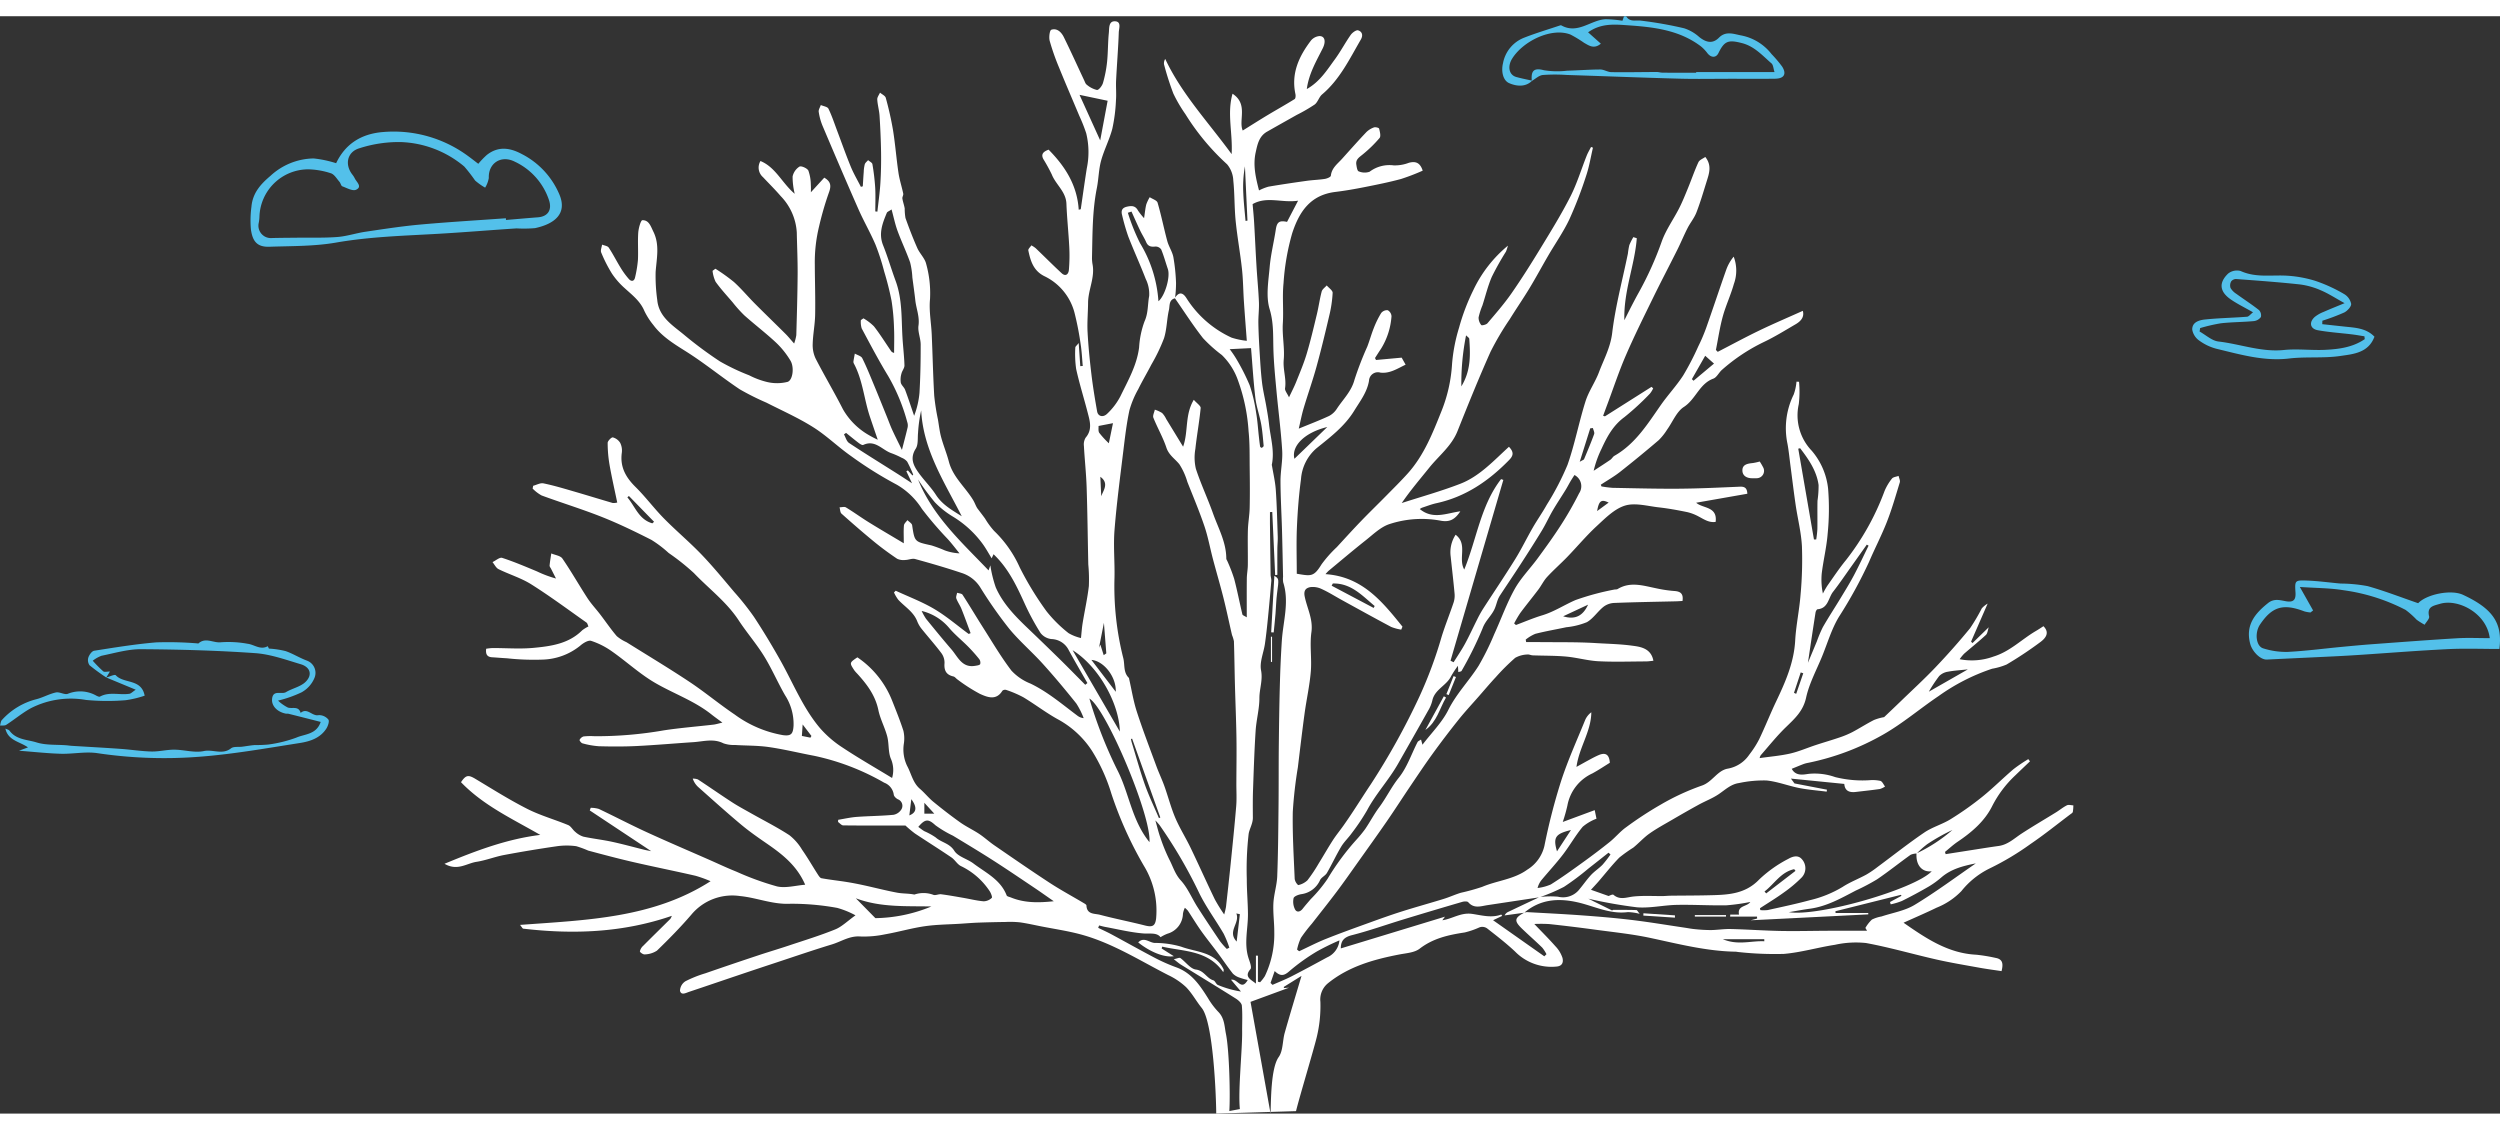 <?xml version="1.0" encoding="UTF-8"?> <svg xmlns="http://www.w3.org/2000/svg" width="495.719" height="224.03" viewBox="0 0 495.719 217.593"><rect x="0" y="0" width="495.719" height="217.593" fill="#333333" stroke="none"/><defs><style>.a{fill:#53c0ea;}.b{fill:#fff;}</style></defs><g transform="translate(-32.344 -17.588)"><g transform="translate(32.344 17.588)"><path class="a" d="M106.205,50.051c1.875-3.955,5.131-5.848,9.306-6.181a24.852,24.852,0,0,1,16.907,4.8c.634.456,1.244.946,1.977,1.5a17.076,17.076,0,0,1,1.677-1.746c2.234-1.774,4.556-1.469,6.914-.209a15.978,15.978,0,0,1,7.5,8.065c1.555,3.706-.865,5.794-4.843,6.646a26.019,26.019,0,0,1-3.66.052c-5.2.339-10.391.777-15.591,1.075-6.751.386-13.5.568-20.205,1.737-4.314.751-8.782.675-13.187.825-2.334.08-3.365-.911-3.7-3.5a20.7,20.7,0,0,1,.114-4.454c.241-2.646,1.732-4.389,3.775-6.106a12.868,12.868,0,0,1,8.56-3.448A22.345,22.345,0,0,1,106.205,50.051Zm33.657,10.916.024.341c2.108-.176,4.215-.364,6.324-.526,2-.153,2.84-1.484,2.206-3.4a12.922,12.922,0,0,0-6.794-7.638c-2.715-1.373-5.264.313-5.144,3.241a5.422,5.422,0,0,1-.726,1.91,11.722,11.722,0,0,1-2-1.421,31.8,31.8,0,0,0-2.143-2.767,20.614,20.614,0,0,0-12.76-4.851,25.476,25.476,0,0,0-8.03,1.232c-2.46.724-2.949,3.269-1.374,5.246a4.159,4.159,0,0,1,.463.741c.37.741,1.535,1.643.248,2.239-.668.309-1.827-.345-2.721-.679-.263-.1-.334-.628-.568-.894-.534-.607-1.017-1.471-1.7-1.693a15.478,15.478,0,0,0-4.369-.782,9.7,9.7,0,0,0-9.8,9.4,7.551,7.551,0,0,1-.145,1.241,2.462,2.462,0,0,0,2.581,2.986c1.644-.048,3.289-.049,4.935-.069,2.693-.033,5.395.063,8.075-.14,1.868-.141,3.693-.764,5.556-1.039,3.594-.533,7.191-1.092,10.807-1.421C128.487,61.71,134.178,61.377,139.863,60.967Z" transform="translate(-39.554 -20.908)"></path><path class="a" d="M592.668,159.291c-3.434,0-6.8-.134-10.151.03-5.874.286-11.74.759-17.61,1.146q-2.511.166-5.024.289c-4.432.216-8.863.418-13.3.632-1.347.065-2.931-1.65-3.314-3.1-.981-3.7.893-5.991,3.533-8.1,1.212-.969,2.4-.559,3.579-.355,1.527.263,1.952-.356,1.861-1.748-.152-2.332-.122-2.44,2.155-2.364s4.539.4,6.81.6a29.726,29.726,0,0,1,5.348.511c3.349.94,6.6,2.211,10.011,3.385,1.664-1.767,6.507-2.77,8.875-1.671C591.361,151.289,593.348,154.174,592.668,159.291Zm-36.933-7.636-.525.4a6.519,6.519,0,0,1-1.221-.221c-4.185-1.6-6.393-.948-8.787,2.626-1.087,1.623-.8,4.3.657,4.716a15.039,15.039,0,0,0,4.787.7c3.565-.179,7.115-.651,10.673-.99,2.042-.195,4.087-.388,6.133-.539,5.611-.412,11.22-.842,16.835-1.179,2.142-.128,4.3-.021,6.479-.021-.61-4.963-6.287-7.883-9.877-6.806-1.307.392-2.621.534-2.148,2.5.108.452-.572,1.093-.889,1.647a14.3,14.3,0,0,1-1.594-1,17.046,17.046,0,0,0-2.178-1.94,37.8,37.8,0,0,0-12.342-3.909c-2.648-.438-5.372-.418-8.633-.644Z" transform="translate(-97.076 -33.827)"></path><path class="a" d="M379.384,30.366c-1.386,1.424-3.33,1.037-4.584.476-1.158-.518-1.6-2.274-1.181-3.975a6.738,6.738,0,0,1,4.213-5.035c2.286-.9,4.652-1.6,6.984-2.386.113-.038.272-.093.355-.045,3.247,1.823,5.822-1.064,8.774-1.223a23.118,23.118,0,0,1,3.348.306c.068-.192.194-.548.311-.878.212,0,.406-.046.438.007.727,1.181,1.849.723,2.91.85a77.4,77.4,0,0,1,8.581,1.517,8.286,8.286,0,0,1,2.989,1.732c1.333,1.055,2.626,1.429,3.919.121,1.4-1.417,3.048-.673,4.472-.422a10.025,10.025,0,0,1,5.945,3.678,24.975,24.975,0,0,1,2.106,2.487c.926,1.473.382,2.378-1.392,2.4-2.936.04-5.872.011-8.808.011-3.364,0-6.73.076-10.092-.016-7.485-.2-14.969-.5-22.454-.738a33.166,33.166,0,0,0-4.732.01c-.757.086-1.447.77-2.167,1.183-.141-1.76.176-2.73,2.393-2.132a16.663,16.663,0,0,0,4.624.093c2.19-.055,4.378-.231,6.566-.238.734,0,1.467.514,2.2.525,3,.045,5.991-.019,8.987-.029.37,0,.74.126,1.11.13,1.443.02,2.887.015,4.33.018.792,0,1.584,0,2.376,0l.022-.137h15.523c-.235-.71-.25-1.408-.6-1.715-1.8-1.56-3.383-3.393-5.873-4.03-2.682-.685-3.459-.448-4.65,1.99-.465.953-1.431.955-2.169.039A7.778,7.778,0,0,0,412.9,23.6c-4.227-3.238-9.269-3.851-14.324-4.2-2.659-.186-5.451-.506-8.092,1.378l2.528,2.249c-1.356,1.143-2.348.376-3.323-.166a23.45,23.45,0,0,0-2.716-1.646c-3.751-1.448-9.393,1.306-11.552,4.788-.958,1.546-.625,3.218.8,3.627C377.256,29.927,378.326,30.123,379.384,30.366Z" transform="translate(-75.584 -17.588)"></path><path class="a" d="M542.192,83.611c-1.715-.982-3.136-1.669-4.419-2.556-2.206-1.528-2.422-3.291-.523-5.118a2.8,2.8,0,0,1,2.488-.514c2.86,1.307,5.813.8,8.759.908a23.588,23.588,0,0,1,6.094,1.06,30.6,30.6,0,0,1,5.659,2.6,2.928,2.928,0,0,1,1.4,1.946c.042.55-.755,1.4-1.382,1.715a41.776,41.776,0,0,1-4.326,1.628l-.023.685q2.24.242,4.478.484c2.089.223,4.229.3,5.873,2-1.208,3.225-4.188,3.439-6.706,3.813-3.352.5-6.827.112-10.2.509-5.006.589-9.68-.789-14.406-1.925a10.077,10.077,0,0,1-3.42-1.619,3.338,3.338,0,0,1-1.4-2.185c-.034-1.508,1.417-1.891,2.571-2.009,2.752-.285,5.528-.328,8.289-.542C541.356,84.466,541.678,84.006,542.192,83.611Zm22.151,5.322-.063-.562c-.811-.127-1.62-.279-2.435-.378-2.269-.275-4.56-.42-6.805-.825-1.555-.281-1.8-1.6-.573-2.667a6.778,6.778,0,0,1,1.727-.973c1.258-.557,2.538-1.062,4.15-1.729-1.851-1.02-3.214-1.917-4.693-2.543a15.012,15.012,0,0,0-4.151-1.169c-4.208-.458-8.435-.758-12.657-1.076a1.225,1.225,0,0,0-.981.47,1.644,1.644,0,0,0-.133,1.3,3.414,3.414,0,0,0,1.122,1.147c1.495,1.088,3.055,2.09,4.508,3.23a1.494,1.494,0,0,1,.392,1.387,2,2,0,0,1-1.4.811c-2.178.2-4.376.189-6.547.434a34.313,34.313,0,0,0-4.1.951l-.11.685c1.247.687,2.442,1.828,3.752,1.979,4.329.5,8.488,2.138,12.974,1.681,2.705-.275,5.471.1,8.2-.033C559.271,90.918,562.006,90.541,564.342,88.934Z" transform="translate(-95.444 -24.904)"></path><g transform="translate(0 123.774)"><path class="a" d="M53.581,166.679a38.828,38.828,0,0,1-3.326-2.431,1.779,1.779,0,0,1-.224-1.567c.182-.524.692-1.242,1.149-1.313,4.09-.642,8.188-1.316,12.309-1.657a71.221,71.221,0,0,1,8.008.189c.122,0,.3.073.358.017,1.42-1.288,2.99-.021,4.5-.23a20.947,20.947,0,0,1,5.244.3c1.33.16,2.539,1.3,3.992.481l.233.475a17.987,17.987,0,0,1,3.315.5c1.473.513,2.821,1.381,4.288,1.913a2.587,2.587,0,0,1,1.455,3.338,5.78,5.78,0,0,1-2.625,2.942,24.02,24.02,0,0,1-4.627,1.623,8.1,8.1,0,0,0,1.954,1.377c.884.289,2.126-.381,2.532,1.065,1.321-1.148,2.278.734,3.586.439a2.383,2.383,0,0,1,1.909.875c.245.313-.072,1.276-.395,1.782-1.209,1.895-3.244,2.552-5.267,2.869-6.452,1.01-12.906,2.16-19.405,2.683a89.7,89.7,0,0,1-20.7-.665c-2.361-.36-4.846.179-7.27.114-2.61-.07-5.213-.366-8.311-.6l1.786-.664c-1.691-1.183-3.944-1.341-4.485-3.723.281.136.665.2.828.42,1.329,1.81,3.537,1.747,5.352,2.318,1.862.585,3.961.411,5.956.572.361.03.72.088,1.08.11,3.219.2,6.44.37,9.657.6,2.036.143,4.064.472,6.1.52,1.51.035,3.028-.375,4.54-.363,1.957.015,4,.669,5.843.276,1.8-.384,3.68.81,5.389-.542.507-.4,1.469-.226,2.221-.323.846-.109,1.688-.265,2.537-.331a23.9,23.9,0,0,0,2.644-.1,25.708,25.708,0,0,0,5.53-1.363c1.669-.737,4-.589,4.847-3.121-2.153-.548-4.272-1.089-6.392-1.619-.175-.044-.371.008-.548-.029-1.723-.358-2.825-1.555-2.7-2.894.178-1.925,1.869-.835,2.759-1.368,1.262-.755,2.9-1.058,3.895-2.043,1.4-1.384.92-2.923-.969-3.488-2.979-.891-6-1.988-9.056-2.2-7.52-.527-15.072-.734-22.613-.78-2.608-.016-5.232.776-7.828,1.3a6.5,6.5,0,0,0-1.746.987,25.929,25.929,0,0,0,2.084,2.106c.245.2.8.032,1.324.032l-.727,1.2Z" transform="translate(-32.5 -159.329)"></path><path class="a" d="M53.421,167.673c.647-.168,1.67-.68,1.881-.45,1.595,1.738,5.073.626,5.727,4.05a20.378,20.378,0,0,1-3.774.9,44.245,44.245,0,0,1-7.854-.052A17.416,17.416,0,0,0,38.5,173.741c-1.729.942-3.262,2.242-4.923,3.317-.31.2-.814.1-1.229.145.117-.373.127-.846.369-1.1a13.783,13.783,0,0,1,6.786-4.116c1.338-.333,2.581-1.057,3.923-1.352.745-.162,1.751.534,2.386.259a6.5,6.5,0,0,1,5.668.393c.214.1.531.254.684.17,1.881-1.026,3.918-.255,5.852-.561.306-.048.57-.358,1.242-.806l-5.83-2.416Z" transform="translate(-32.344 -160.322)"></path></g><path class="b" d="M286.3,235.327c-.012-3.413-.573-18.107-2.874-20.946-1.085-1.338-1.908-2.912-3.105-4.127a13.727,13.727,0,0,0-3.549-2.394c-5.706-2.922-11.161-6.412-17.432-8.087-2.543-.679-5.166-1.06-7.754-1.571-1.409-.279-2.813-.6-4.234-.8a19.393,19.393,0,0,0-2.842-.071c-1.8.024-3.593.064-5.389.129-1.17.043-2.339.142-3.509.217-2.378.152-4.777.156-7.127.5-2.633.382-5.209,1.139-7.833,1.6a20.321,20.321,0,0,1-4.95.431c-2.111-.155-3.745,1.005-5.585,1.566-3.866,1.177-7.691,2.494-11.53,3.761q-3.666,1.21-7.325,2.446c-3.158,1.064-6.312,2.145-9.471,3.2-.651.217-1.582.766-1.819-.208a2.339,2.339,0,0,1,1.071-1.883,23.243,23.243,0,0,1,3.934-1.574q5.191-1.8,10.4-3.53c2.018-.673,4.061-1.275,6.078-1.949,3.11-1.04,6.256-2,9.292-3.229,1.324-.535,2.414-1.649,4.024-2.794a16.979,16.979,0,0,0-3.628-1.475,50.15,50.15,0,0,0-9.31-.819c-3.5.176-6.638-1.211-9.992-1.533a10.554,10.554,0,0,0-9.642,3.722c-2.139,2.483-4.443,4.832-6.8,7.111a4.642,4.642,0,0,1-2.431.741c-.3.045-.962-.423-.946-.61a2.082,2.082,0,0,1,.662-1.1c1.776-1.789,3.582-3.548,5.37-5.324a2.963,2.963,0,0,0,.3-.613c-9.72,3.351-19.53,3.7-29.455,2.545-.162-.019-.292-.327-.643-.747,13.2-.975,26.318-1.314,37.781-8.663a23.945,23.945,0,0,0-2.981-1.076c-4.122-.949-8.272-1.776-12.393-2.727-2.98-.687-5.938-1.478-8.893-2.269a19.534,19.534,0,0,0-2.374-.873,13.925,13.925,0,0,0-3.681-.012q-5.325.766-10.615,1.758c-1.85.348-3.633,1.072-5.487,1.356-1.941.3-3.786,1.876-6.335.386,6.327-2.628,12.375-4.908,18.988-5.725-5.548-3.2-11.293-5.841-15.716-10.453.973-1.459,1.464-1.494,2.878-.644,3.394,2.039,6.755,4.159,10.282,5.947,2.575,1.3,5.41,2.091,8.088,3.2.555.231.9.939,1.4,1.34a4.336,4.336,0,0,0,1.608.954c1.862.4,3.766.608,5.628,1.008,2.173.468,4.32,1.063,6.479,1.6.312.078.63.13,1.358.278l-12.192-8.085.19-.515a5.462,5.462,0,0,1,1.62.224c3.15,1.494,6.24,3.115,9.407,4.571,4.1,1.884,8.252,3.652,12.382,5.469,1.823.8,3.626,1.659,5.477,2.394a56.63,56.63,0,0,0,8.051,2.924c1.721.394,3.665-.183,5.59-.331-1.657-3.85-4.62-6.111-7.734-8.251-1.736-1.193-3.467-2.412-5.078-3.764-2.833-2.375-5.58-4.854-8.345-7.31a3.887,3.887,0,0,1-1.135-1.716,2.688,2.688,0,0,1,1.028.165c2.275,1.491,4.5,3.053,6.784,4.533,1.223.794,2.518,1.478,3.789,2.2,2.525,1.427,5.127,2.735,7.552,4.314a10.473,10.473,0,0,1,2.532,2.9c1.1,1.568,2.05,3.235,3.086,4.846.2.307.46.74.751.793,1.629.3,3.277.472,4.913.731,1.164.184,2.322.411,3.473.662,2.221.485,4.422,1.062,6.655,1.477,1.1.2,2.256.133,3.38.369a5.585,5.585,0,0,1,3.818.072c.454.118,1.006-.194,1.491-.131,1.473.189,2.936.457,4.4.71,1.347.232,2.684.573,4.04.686a2.44,2.44,0,0,0,1.6-.678c.147-.131-.153-.929-.409-1.318a14.171,14.171,0,0,0-5.717-4.994c-.727-.358-1.179-1.238-1.872-1.709-2.394-1.624-4.846-3.16-7.257-4.762a23.782,23.782,0,0,1-1.86-1.561c-3.85,0-8.1.017-12.342-.031-.345,0-.685-.442-1.026-.678l.023-.432c1.223-.2,2.441-.482,3.672-.574,2.434-.179,4.882-.184,7.31-.417a2.341,2.341,0,0,0,1.593-1.143,1.376,1.376,0,0,0-.731-1.933c-.353-.17-.794-.592-.82-.928a2.958,2.958,0,0,0-1.9-2.364,47.467,47.467,0,0,0-13.871-5.328c-3-.564-5.977-1.3-9-1.736-2.229-.322-4.51-.268-6.767-.414a6.044,6.044,0,0,1-2.251-.334c-1.972-.99-3.947-.356-5.922-.225-3.757.248-7.509.582-11.268.768-2.5.123-5,.112-7.5.042a16.2,16.2,0,0,1-3.253-.578c-.245-.058-.624-.573-.567-.677a1.338,1.338,0,0,1,.79-.687,12.72,12.72,0,0,1,2.175-.045,77.6,77.6,0,0,0,13.775-1.168c3.247-.493,6.529-.749,9.794-1.128.461-.053.912-.2,1.787-.4-.925-.689-1.561-1.138-2.169-1.622-3.386-2.695-7.481-4.113-11.164-6.252-3.035-1.762-5.663-4.212-8.555-6.239a15.3,15.3,0,0,0-4.138-2.1c-.585-.183-1.609.459-2.2.985A12.392,12.392,0,0,1,152.9,145.3a49.005,49.005,0,0,1-7.258-.256c-.981-.049-1.958-.141-2.938-.2-1.023-.063-1.292-.657-1.165-1.688a11.363,11.363,0,0,1,1.266-.141c2.717-.005,5.453.218,8.145-.038,3.451-.327,6.944-.808,9.611-3.461a6.791,6.791,0,0,1,1.258-.782c-.14-.288-.194-.635-.394-.776-3.629-2.558-7.2-5.215-10.95-7.579-2-1.257-4.34-1.953-6.476-3.006-.507-.25-.807-.92-1.2-1.4.644-.3,1.416-1,1.91-.841,2.341.761,4.615,1.733,6.893,2.679a22.254,22.254,0,0,0,3.782,1.419c-.325-.641-.651-1.282-.975-1.925-.108-.216-.311-.444-.293-.652.072-.805.216-1.6.332-2.4.754.327,1.814.444,2.208,1.018,1.753,2.547,3.278,5.25,4.966,7.844.742,1.14,1.692,2.144,2.524,3.229,1.1,1.435,2.112,2.941,3.288,4.309a7.988,7.988,0,0,0,1.922,1.2c4.177,2.614,8.406,5.149,12.508,7.875,3.063,2.036,5.9,4.412,8.951,6.466a22.718,22.718,0,0,0,9.561,4.09c1.651.224,2.018-.252,2.115-1.895a10.472,10.472,0,0,0-1.673-5.993c-1.471-2.549-2.634-5.282-4.178-7.781-1.52-2.459-3.442-4.667-5.027-7.089-2.4-3.662-5.9-6.255-8.863-9.36a45.007,45.007,0,0,0-5.023-4,22.749,22.749,0,0,0-3.422-2.6c-3.214-1.633-6.471-3.214-9.819-4.543-3.93-1.561-7.985-2.8-11.956-4.265a7.588,7.588,0,0,1-1.781-1.369l.112-.55c.683-.176,1.418-.607,2.038-.479,2,.411,3.965,1,5.93,1.572,2.607.754,5.2,1.561,7.8,2.318a2.694,2.694,0,0,0,.9-.087c-.526-2.541-1.089-4.984-1.521-7.45a25.409,25.409,0,0,1-.377-4.38c0-.389.763-1.148,1.027-1.088a2.463,2.463,0,0,1,1.459,1.092,3.417,3.417,0,0,1,.316,1.974c-.376,2.8.786,4.853,2.719,6.762,1.983,1.957,3.656,4.226,5.611,6.216,2.41,2.452,5.062,4.669,7.444,7.147,2.293,2.388,4.4,4.961,6.54,7.491a52.585,52.585,0,0,1,3.894,4.909c1.838,2.785,3.56,5.654,5.2,8.562,2.558,4.539,4.487,9.461,7.884,13.484a21.221,21.221,0,0,0,4.484,3.867c3.146,2.089,6.432,3.967,9.82,6.03a5.606,5.606,0,0,0-.279-3.9c-.512-1.338-.319-2.928-.688-4.342-.464-1.772-1.387-3.435-1.754-5.219-.606-2.934-2.289-5.144-4.221-7.255a5.44,5.44,0,0,1-.568-.656c-.959-1.469-.954-1.471.626-2.552a18.644,18.644,0,0,1,6.885,8.575c.787,1.988,1.593,3.974,2.246,6.008a6.782,6.782,0,0,1,.091,2.5,7.517,7.517,0,0,0,.637,4.437c.837,1.525,1.119,3.338,2.55,4.559.932.795,1.7,1.783,2.648,2.559,1.735,1.422,3.51,2.8,5.34,4.1,1.192.845,2.54,1.468,3.76,2.278,1.04.692,1.967,1.553,3,2.262,3.637,2.5,7.266,5.013,10.96,7.427,2.16,1.412,4.44,2.642,6.661,3.963.245.146.636.35.644.541.078,1.83,1.65,1.569,2.691,1.846,2.946.781,5.945,1.364,8.9,2.115,1.5.38,2.038.117,2.222-1.369a17.059,17.059,0,0,0-2.427-10.469,75.027,75.027,0,0,1-6.443-14.3,35.239,35.239,0,0,0-3.808-8.431,18.6,18.6,0,0,0-6.865-6.345c-2.339-1.3-4.478-2.948-6.773-4.33a21.627,21.627,0,0,0-3.418-1.464.811.811,0,0,0-.743.161c-1.23,2.014-2.986,1.282-4.44.631a32.617,32.617,0,0,1-4.467-2.858c-.28-.186-.507-.531-.8-.6-1.459-.33-1.888-1.208-1.772-2.647a3.2,3.2,0,0,0-.63-1.992c-1.258-1.675-2.662-3.241-3.971-4.878a5.808,5.808,0,0,1-.827-1.467c-.746-1.866-2.466-2.846-3.743-4.23a7.655,7.655,0,0,1-.851-1.448l.344-.341c2.559,1.19,5.229,2.193,7.645,3.623s4.558,3.281,6.822,4.948l.385-.157c-.6-1.613-1.184-3.236-1.824-4.834-.282-.7-.753-1.335-1.008-2.046-.114-.317.093-.748.154-1.128.369.124.911.135,1.077.39,1.386,2.132,2.679,4.323,4.045,6.468,1.839,2.888,3.579,5.858,5.647,8.574a10.267,10.267,0,0,0,3.774,2.572c3.446,1.657,6.31,4.123,9.329,6.381a2.35,2.35,0,0,0,1.222.473,15.23,15.23,0,0,0-1.458-2.906c-2.144-2.684-4.348-5.327-6.652-7.874-2.163-2.392-4.647-4.509-6.688-6.995a85.362,85.362,0,0,1-5.75-8.223,6.757,6.757,0,0,0-3.707-2.807c-3.022-1.013-6.088-1.9-9.163-2.745-.589-.162-1.3.18-1.955.19a2.99,2.99,0,0,1-1.6-.235c-1.555-1.046-3.076-2.157-4.527-3.345-2.215-1.815-4.379-3.7-6.515-5.605-.281-.251-.266-.831-.389-1.259.43,0,.959-.169,1.272.022,1.529.927,2.978,1.987,4.5,2.93,2.173,1.348,4.385,2.636,6.966,4.181,0-1.5-.062-2.532.033-3.551.034-.365.449-.7.689-1.041.324.337.878.64.935,1.017.493,3.293.473,3.263,3.8,3.989a25.927,25.927,0,0,1,2.683,1,9.872,9.872,0,0,0,2.909.583c-.8-.975-1.552-1.99-2.406-2.913a70.176,70.176,0,0,1-5.046-5.9,14.506,14.506,0,0,0-4.942-4.777A76.729,76.729,0,0,1,213.962,105c-2.609-1.816-4.91-4.1-7.591-5.783-2.939-1.852-6.152-3.274-9.258-4.858a50.872,50.872,0,0,1-5.3-2.654c-3.634-2.431-7.03-5.23-10.729-7.552-2.378-1.493-4.709-2.929-6.4-5.2a13.894,13.894,0,0,1-1.774-2.775c-.818-1.956-2.406-3.158-3.889-4.509a15.133,15.133,0,0,1-2.525-2.875,27.953,27.953,0,0,1-2.148-4.213c-.178-.418.1-1.034.176-1.559.45.189,1.09.251,1.316.589.845,1.266,1.526,2.642,2.326,3.939a15.552,15.552,0,0,0,1.669,2.294c.506.56,1.069.477,1.237-.358a23.462,23.462,0,0,0,.559-3.406c.093-1.808-.063-3.631.064-5.436.062-.878.5-2.45.814-2.463,1.314-.052,1.682,1.255,2.18,2.26,1.289,2.6.657,5.275.454,7.974a33.97,33.97,0,0,0,.318,5.563c.3,3.32,2.921,4.957,5.163,6.791a78.8,78.8,0,0,0,7.27,5.409,42.416,42.416,0,0,0,5.8,2.758,15.8,15.8,0,0,0,3.545,1.325,8.539,8.539,0,0,0,4.072-.026c1.057-.367,1.338-2.928.572-4.2a16.831,16.831,0,0,0-2.839-3.56c-2.02-1.89-4.232-3.572-6.3-5.414a26.223,26.223,0,0,1-2.34-2.608c-1.145-1.336-2.345-2.635-3.367-4.061a6.653,6.653,0,0,1-.608-2.173l.565-.42a37.565,37.565,0,0,1,3.672,2.631c1.465,1.323,2.736,2.859,4.131,4.262,2.021,2.032,4.085,4.02,6.115,6.042.519.517.978,1.093,1.693,1.9a9.081,9.081,0,0,0,.43-1.655c.112-4.022.235-8.044.263-12.066.019-2.772-.114-5.544-.168-8.316a11.326,11.326,0,0,0-3.185-7.195c-1.113-1.3-2.342-2.506-3.514-3.758a2.512,2.512,0,0,1-.5-3.2c3.032,1.254,4.274,4.38,6.789,6.5a14.2,14.2,0,0,1-.418-3.427,3.067,3.067,0,0,1,1.361-1.966c.34-.2,1.531.317,1.767.793a8.715,8.715,0,0,1,.484,2.785,14.613,14.613,0,0,1,.008,1.515l2.657-2.9c1.306.761,1.427,1.616.914,2.973a61.515,61.515,0,0,0-1.934,6.665,30,30,0,0,0-.854,7.637c.01,3.305.129,6.612.066,9.917-.036,1.919-.431,3.83-.484,5.75a6.244,6.244,0,0,0,.574,2.918c1.741,3.392,3.7,6.674,5.427,10.07a13.784,13.784,0,0,0,4.626,4.812,21.823,21.823,0,0,0,2.271,1.225c-.6-1.755-1.074-3.14-1.541-4.528-1.176-3.494-1.421-7.268-3.194-10.582a.729.729,0,0,1-.086-.421c.076-.52.181-1.035.274-1.553.506.3,1.253.474,1.474.914.87,1.734,1.588,3.545,2.334,5.34.869,2.089,1.709,4.189,2.559,6.286.355.877.673,1.771,1.068,2.63.583,1.271,1.22,2.519,1.906,3.926.437-1.7.817-3.107,1.144-4.525a2.08,2.08,0,0,0-.091-1,37.439,37.439,0,0,0-3.763-9.09c-1.881-3.084-3.565-6.291-5.27-9.478a4.473,4.473,0,0,1-.164-1.641l.511-.353a10.172,10.172,0,0,1,2.086,1.589c1.194,1.528,2.222,3.185,3.318,4.789a.932.932,0,0,0,.679.473c0-1.642.061-3.285-.017-4.923a42.644,42.644,0,0,0-.491-5.417,58.457,58.457,0,0,0-1.458-5.785,45.1,45.1,0,0,0-1.723-5.329c-1.012-2.378-2.322-4.627-3.365-6.993-2.429-5.507-4.791-11.043-7.14-16.584a11.643,11.643,0,0,1-.755-2.759c-.064-.42.264-.9.414-1.354.52.232,1.32.329,1.512.722.694,1.424,1.188,2.947,1.75,4.435.893,2.366,1.73,4.755,2.693,7.092.562,1.366,1.323,2.65,1.994,3.972l.377-.107c.059-.94.11-1.879.184-2.817a7.1,7.1,0,0,1,.21-1.553c.1-.31.429-.547.655-.816.3.263.805.491.856.795a44,44,0,0,1,.555,4.672c.09,1.562.02,3.133.02,4.7l.416.04c.2-1.867.472-3.73.588-5.6.127-2.044.168-4.1.139-6.146-.035-2.419-.148-4.838-.3-7.252-.07-1.088-.395-2.16-.455-3.247-.024-.438.35-.9.542-1.35.4.343,1.035.622,1.146,1.04a64.75,64.75,0,0,1,1.439,6.414c.448,2.8.661,5.632,1.076,8.435.207,1.4.662,2.754.948,4.141.061.3-.217.658-.17.965.1.666.355,1.308.461,1.974a11.043,11.043,0,0,0,.154,1.9c.716,2.008,1.48,4,2.344,5.95.49,1.1,1.51,2.038,1.765,3.167a21.706,21.706,0,0,1,.755,6.985c-.224,2.3.238,4.657.341,6.991.179,4.046.261,8.1.494,12.137a44.758,44.758,0,0,0,.739,4.729c.2,1.174.328,2.367.639,3.511.442,1.627,1.1,3.2,1.526,4.827.8,3.078,3.276,5.069,4.829,7.652.318.528.506,1.133.829,1.621.5.665,1.015,1.324,1.506,2a15.46,15.46,0,0,0,1.792,2.453,23.122,23.122,0,0,1,5.1,7.259,62.312,62.312,0,0,0,5.314,8.7,26.206,26.206,0,0,0,4.364,4.326,8.637,8.637,0,0,0,2.463.97c.111-1.03.172-2.008.329-2.968.4-2.449.947-4.878,1.233-7.339a31.825,31.825,0,0,0-.114-4.3c-.11-5.095-.161-10.191-.327-15.283-.089-2.736-.393-5.465-.541-8.2a2.539,2.539,0,0,1,.348-1.644c1.39-1.622.821-3.332.382-5.034-.74-2.868-1.637-5.7-2.269-8.59a21.228,21.228,0,0,1-.164-4.264c0-.169.25-.341.669-.874.122,1.787.218,3.186.314,4.585l.492-.037c-.133-1.434-.191-2.881-.417-4.3a58.4,58.4,0,0,0-1.212-6.224,11.146,11.146,0,0,0-5.981-7.28c-2.178-1.08-2.758-3.033-3.186-5.109-.058-.279.392-.664.607-1a5.526,5.526,0,0,1,.854.561c1.716,1.642,3.39,3.33,5.132,4.944.841.78,1.381.169,1.452-.646a32.922,32.922,0,0,0,.079-4.481c-.144-2.878-.458-5.749-.567-8.627-.091-2.42-2.117-3.8-2.914-5.832a33.323,33.323,0,0,0-1.665-3.029c-.53-1.02.055-1.5,1.044-1.868,3.274,3.307,5.669,7.047,5.972,11.909L259.44,56c.4-2.709.771-5.422,1.2-8.125a15.757,15.757,0,0,0-.12-6.937,32.293,32.293,0,0,0-1.375-3.468c-1.339-3.2-2.72-6.379-4.022-9.593a45.775,45.775,0,0,1-1.844-5.262c-.186-.692-.011-2.087.325-2.2,1.133-.383,1.994.49,2.468,1.444,1.4,2.835,2.7,5.721,4.047,8.585.142.3.254.691.5.86a4.813,4.813,0,0,0,2.029,1.051c.373.031,1.032-.824,1.195-1.385a24,24,0,0,0,.817-4.2c.195-1.909.153-3.842.349-5.752.089-.867-.071-2.288,1.154-2.281,1.406.007.842,1.421.815,2.2-.108,3.172-.373,6.337-.531,9.507-.065,1.317.077,2.647-.027,3.958a32.677,32.677,0,0,1-.72,5.631c-.563,2.166-1.642,4.2-2.232,6.355-.477,1.745-.476,3.613-.834,5.4-.914,4.561-.858,9.182-.966,13.794a7.193,7.193,0,0,0,.122,1.422c.463,2.608-.884,5-.9,7.547-.015,1.936-.2,3.878-.1,5.806.149,2.806.431,5.608.765,8.4.293,2.459.7,4.907,1.13,7.345.175.976,1.181,1.263,2.017.43a13.043,13.043,0,0,0,2.589-3.422c1.512-3.121,3.273-6.159,3.718-9.71a17.829,17.829,0,0,1,1.073-5.154c.761-1.663.607-3.379.925-5.045a6.75,6.75,0,0,0-.688-3.378c-1.092-2.834-2.365-5.6-3.464-8.427a41.319,41.319,0,0,1-1.212-4.2c-.232-.861-.073-1.466.968-1.7.95-.216,1.674-.188,2.183.774a12.392,12.392,0,0,0,1.2,1.505c.185-1.207.247-1.987.44-2.732a7.994,7.994,0,0,1,.681-1.425c.538.358,1.417.616,1.557,1.091.737,2.507,1.241,5.081,1.924,7.606.3,1.1,1,2.1,1.211,3.207a37.236,37.236,0,0,1,.525,5.126,24.11,24.11,0,0,1-.2,3.011c-1.266.311-1.021,1.506-1.209,2.321-.428,1.848-.407,3.819-.976,5.61a34.982,34.982,0,0,1-2.51,5.223c-.843,1.638-1.79,3.222-2.6,4.874a18.834,18.834,0,0,0-1.746,4.175c-.564,2.622-.874,5.3-1.2,7.973-.636,5.249-1.339,10.5-1.756,15.763-.25,3.151.065,6.341-.008,9.511a57.982,57.982,0,0,0,1.742,15.9c.341,1.326-.034,2.846,1.128,3.939.028.026.015.093.025.141.5,2.181.844,4.412,1.531,6.534,1.182,3.65,2.564,7.237,3.89,10.84.491,1.333,1.11,2.618,1.588,3.955.744,2.082,1.292,4.242,2.155,6.27.871,2.045,2.075,3.945,3.041,5.953,1.632,3.391,3.165,6.829,4.8,10.219a33.658,33.658,0,0,0,1.852,2.984,14.349,14.349,0,0,0,.357-1.5c.321-2.846.638-5.693.926-8.542.386-3.809.783-7.619,1.1-11.435.121-1.478.026-2.973.031-4.461.009-3.046.065-6.092.017-9.137-.054-3.489-.21-6.975-.3-10.464-.075-2.879-.107-5.759-.2-8.637a6.964,6.964,0,0,0-.379-1.232c-.568-2.447-1.077-4.908-1.689-7.343-.645-2.566-1.4-5.106-2.077-7.664-.581-2.194-.982-4.447-1.708-6.589-1.005-2.966-2.227-5.86-3.382-8.775a13.282,13.282,0,0,0-1.58-3.489c-.873-1.085-2.077-1.8-2.576-3.3-.677-2.036-1.781-3.928-2.58-5.929-.17-.426.177-1.058.286-1.6a6.313,6.313,0,0,1,1.44.659,4.313,4.313,0,0,1,.805,1.175c1.1,1.8,2.2,3.6,3.362,5.509,1.072-2.977.307-6.289,2.12-9.3.609.7,1.4,1.207,1.362,1.635-.257,2.712-.761,5.4-1.05,8.111a9.784,9.784,0,0,0,.1,3.926c.98,3.008,2.345,5.888,3.406,8.873,1.042,2.925,2.625,5.706,2.629,8.943,0,.168.141.333.208.5a31.9,31.9,0,0,1,1.354,3.514c.612,2.332,1.065,4.7,1.627,7.05.046.191.432.3.868.583,0-2.762-.019-5.239.01-7.714.01-.881.192-1.76.2-2.642.026-2.3-.047-4.6.012-6.9.038-1.482.319-2.958.353-4.44.06-2.587.038-5.177.006-7.764-.031-2.472.034-4.959-.22-7.41a35.938,35.938,0,0,0-2.06-9.991,13.007,13.007,0,0,0-3.245-5.156,28.338,28.338,0,0,1-3.731-3.341c-2-2.546-3.744-5.284-5.594-7.943.771-1.236,1.56-1.213,2.337.051a20.854,20.854,0,0,0,8.915,7.788,14.33,14.33,0,0,0,3.025.63c-.216-2.911-.414-5.367-.576-7.825-.141-2.143-.15-4.3-.384-6.432-.349-3.185-.934-6.344-1.251-9.531-.265-2.655-.188-5.343-.468-7.995a5.337,5.337,0,0,0-1.229-3.214,46.818,46.818,0,0,1-8.263-9.938,28.439,28.439,0,0,1-2.393-4.089,56.164,56.164,0,0,1-1.85-5.789,1.62,1.62,0,0,1,.238-1.077c3.266,6.949,8.477,12.453,13.168,18.872.242-4.2-.947-8.018.178-11.976,3.172,2.077,1.137,5.277,2.022,7.3,1.622-1.009,3.273-2.061,4.95-3.069,1.774-1.067,3.584-2.073,5.34-3.167.19-.118.227-.67.16-.982-.88-4.095.692-7.491,3.072-10.619a2.464,2.464,0,0,1,1.7-.893c1.108,0,1.287,1.129.643,2.423-1.265,2.538-2.749,5.005-3.16,8.081,2.593-1.457,4.009-3.77,5.577-5.907,1.133-1.546,2.029-3.263,3.133-4.833.318-.452,1.1-1.019,1.47-.9.795.251,1.03.97.525,1.841-2.237,3.847-4.164,7.9-7.671,10.864-.618.522-.843,1.53-1.479,2.006a32.48,32.48,0,0,1-3.567,2.067c-1.954,1.1-3.911,2.2-5.863,3.309-1.605.911-1.915,2.527-2.267,4.137-.553,2.524,0,4.929.666,7.52a9.816,9.816,0,0,1,1.87-.747c2.531-.432,5.071-.807,7.614-1.162,1.184-.166,2.388-.193,3.568-.378.438-.069,1.167-.376,1.194-.634.161-1.536,1.314-2.344,2.213-3.342,1.594-1.771,3.173-3.555,4.811-5.284a4.1,4.1,0,0,1,1.526-.951c.287-.107.976.072,1.018.238.151.61.389,1.5.086,1.865a25.394,25.394,0,0,1-3.282,3.209c-.675.571-1.479.991-1.327,2.033.071.487.186,1.272.464,1.363a2.985,2.985,0,0,0,2.164.086,6.518,6.518,0,0,1,4.787-1.264,7.783,7.783,0,0,0,3.015-.517c1.271-.33,2.2-.1,2.737,1.562a42.16,42.16,0,0,1-4.3,1.653c-2.378.643-4.8,1.128-7.219,1.608-1.915.38-3.843.719-5.779.956-4.938.6-7.165,3.853-8.587,8.217a46.706,46.706,0,0,0-1.712,9.887c-.267,2.628.028,5.307-.138,7.95-.153,2.437.392,4.879.177,7.223-.179,1.953.556,3.753.263,5.654-.072.464.424,1.016.784,1.8.522-1.116,1.027-2.075,1.427-3.075.735-1.843,1.517-3.677,2.083-5.573.774-2.591,1.389-5.231,2.022-7.862.356-1.482.555-3,.948-4.474.123-.458.655-.807,1-1.206.413.493,1.191,1,1.173,1.478a24.28,24.28,0,0,1-.674,4.525c-.793,3.407-1.615,6.809-2.545,10.179-.758,2.746-1.718,5.437-2.531,8.169-.383,1.289-.632,2.619-.968,4.045,2.18-.9,4.132-1.635,6.017-2.516a4.116,4.116,0,0,0,1.551-1.454c1.229-1.862,2.877-3.412,3.484-5.734a64.616,64.616,0,0,1,2.54-6.57c.461-1.2.8-2.449,1.275-3.642a18.231,18.231,0,0,1,1.472-3,1.5,1.5,0,0,1,1.3-.567,1.465,1.465,0,0,1,.75,1.2,14.064,14.064,0,0,1-2.071,6.434c-.411.609-.8,1.232-1.2,1.849l.2.389,5.086-.464.783,1.393c-1.659.79-3.137,1.8-5,1.576A1.75,1.75,0,0,0,316.6,90c-.383,2.291-1.77,4.059-2.946,5.97-1.9,3.092-4.729,5.217-7.455,7.419a8.875,8.875,0,0,0-3.088,6.135c-.425,3.165-.673,6.364-.81,9.557-.133,3.074-.029,6.158-.029,9.2,2.842.48,3.365.647,4.915-1.868a24.3,24.3,0,0,1,3.031-3.417c1.576-1.712,3.141-3.435,4.755-5.111,1.666-1.731,3.393-3.4,5.079-5.115,1.424-1.446,2.874-2.872,4.228-4.381,3.225-3.593,4.946-8.01,6.708-12.407a29.8,29.8,0,0,0,2.075-9.3,33.458,33.458,0,0,1,1.378-7.158,41.917,41.917,0,0,1,2.853-7.509,25.6,25.6,0,0,1,6.844-8.787,8.355,8.355,0,0,1-.382,1.172,56.481,56.481,0,0,0-2.8,4.989c-.795,1.824-1.257,3.792-1.873,5.694a13.974,13.974,0,0,0-.759,2.373,2.293,2.293,0,0,0,.534,1.513c.1.134.982-.067,1.224-.353,1.64-1.935,3.32-3.854,4.765-5.932,2.047-2.943,3.958-5.985,5.824-9.049,2.036-3.344,4.1-6.684,5.869-10.169,1.306-2.576,2.147-5.388,3.22-8.084.237-.6.574-1.152.865-1.726L361,43.8c-.437,1.851-.735,3.749-1.341,5.542a80.419,80.419,0,0,1-3.341,8.677c-1.184,2.5-2.8,4.8-4.2,7.207-1.242,2.131-2.408,4.306-3.684,6.415-1.258,2.079-2.64,4.083-3.919,6.151a56.675,56.675,0,0,0-3.819,6.471c-2.32,5.189-4.447,10.467-6.556,15.746-1.183,2.96-3.674,4.849-5.577,7.216-1.815,2.259-3.705,4.457-5.478,7.037,3.868-1.254,7.8-2.346,11.587-3.809,3.864-1.493,6.669-4.617,9.67-7.344,1.08,1.115.829,1.815.017,2.647-4.04,4.137-8.64,7.285-14.389,8.537-.978.213-1.92.589-2.876.9a2.446,2.446,0,0,0-.43.261c2.623,2.153,5.328.805,8.04.449-1.085,1.657-2.142,2.156-3.8,1.877a20.5,20.5,0,0,0-10.388.7c-1.695.607-3.126,2.023-4.59,3.182-2.486,1.967-4.9,4.018-7.346,6.04a7.283,7.283,0,0,0-.611.659c7.308.5,11.276,5.468,15.262,10.412l-.245.591a9.083,9.083,0,0,1-2-.54c-3.294-1.75-6.555-3.561-9.823-5.356-1.307-.718-2.57-1.526-3.923-2.142a4,4,0,0,0-2.329-.382c-.754.166-1.333.563-1.064,1.87.479,2.328,1.689,4.48,1.327,7.066-.355,2.549.094,5.2-.117,7.782-.23,2.791-.858,5.547-1.237,8.327-.485,3.558-.9,7.127-1.333,10.691a86.168,86.168,0,0,0-1.005,8.8c-.083,4.437.193,8.881.377,13.32a2.107,2.107,0,0,0,.69,1.222,3.839,3.839,0,0,0,1.835-.949,30.206,30.206,0,0,0,2.243-3.359c.946-1.519,1.824-3.079,2.794-4.582.65-1.008,1.42-1.938,2.112-2.919s1.352-1.953,2-2.945c1.154-1.753,2.273-3.531,3.441-5.275a140.014,140.014,0,0,0,9.646-17.414,84.062,84.062,0,0,0,4.361-11.769c.716-2.322,1.639-4.579,2.408-6.885a4.5,4.5,0,0,0,.165-1.788c-.221-2.419-.507-4.832-.761-7.247a6.342,6.342,0,0,1,.976-4.342c2.448,1.867.451,4.7,1.712,6.9,2.481-6.059,3.249-12.694,7.3-17.929l.45.157q-5.237,17.925-10.473,35.852l.614.3c.755-1.211,1.566-2.391,2.248-3.642.858-1.574,1.6-3.209,2.408-4.809a22.882,22.882,0,0,1,1.156-2.094c2.125-3.3,4.324-6.548,6.392-9.881,1.261-2.032,2.3-4.2,3.5-6.274.891-1.547,1.93-3.009,2.794-4.569a53.707,53.707,0,0,0,4.083-7.86c1.446-4.1,2.254-8.425,3.564-12.581.634-2.014,1.928-3.811,2.677-5.8.961-2.55,2.274-4.891,2.621-7.781.637-5.3,2.041-10.5,3.117-15.744a14.492,14.492,0,0,1,.281-1.672,11.646,11.646,0,0,1,.8-1.588l.679.219c-.4,5.356-2.635,10.462-2.463,16.26.591-1.169,1.045-2.088,1.518-3,.448-.861.9-1.723,1.376-2.566a66.3,66.3,0,0,0,4.546-10.123c.829-2.279,2.305-4.317,3.416-6.5.672-1.321,1.225-2.705,1.788-4.079.691-1.684,1.276-3.416,2.042-5.064.217-.466.909-.712,1.361-1.043,1.372,1.722.739,3.349.24,4.952-.632,2.033-1.233,4.082-2,6.063-.429,1.1-1.225,2.051-1.767,3.115-.714,1.4-1.311,2.859-2.013,4.265-1.6,3.2-3.265,6.365-4.834,9.578-1.839,3.764-3.706,7.519-5.369,11.36-1.356,3.135-2.431,6.391-3.628,9.593-.3.8-.592,1.6-.888,2.4l.361.107,9.239-5.847.325.3a4.84,4.84,0,0,1-.651,1.053,52.092,52.092,0,0,1-5.054,4.651c-2.249,1.643-3.448,3.9-4.545,6.3a20.369,20.369,0,0,0-1.55,4.338c1.106-.724,2.22-1.434,3.31-2.181.307-.211.493-.61.81-.79,4.181-2.383,6.6-6.356,9.248-10.134,1.392-1.981,3.069-3.767,4.382-5.794a53.82,53.82,0,0,0,2.979-5.74,34.907,34.907,0,0,0,1.564-3.651c1.357-3.848,2.637-7.721,3.992-11.569a8.673,8.673,0,0,1,1.48-2.6,7.741,7.741,0,0,1,.035,5.421c-.606,2.175-1.593,4.246-2.193,6.423s-.924,4.433-1.369,6.656l.363.377c2.745-1.416,5.461-2.892,8.243-4.232,2.849-1.372,5.763-2.611,8.626-3.9.279,1-.106,1.891-1.412,2.652-2.11,1.23-4.193,2.529-6.4,3.572a36.13,36.13,0,0,0-8.213,5.473c-.621.539-1.028,1.494-1.72,1.748-2.777,1.022-3.479,4.089-5.836,5.611-1.46.943-2.219,2.961-3.316,4.481a11.6,11.6,0,0,1-1.687,2.118q-3.768,3.22-7.665,6.289c-1.2.939-2.534,1.694-3.807,2.533l.135.336a20.136,20.136,0,0,0,2.214.283c4.409.084,8.821.207,13.23.171,4-.032,8.008-.228,12.01-.4.976-.043,1.428.308,1.468,1.4L381.467,114.2c1.285,1.162,4.257.692,3.861,3.8-1.322.2-2.311-.513-3.372-1.069a8.919,8.919,0,0,0-2.3-.879c-1.863-.381-3.74-.724-5.627-.936-2.233-.251-4.672-.961-6.674-.346-2.093.644-3.9,2.488-5.6,4.056-2.071,1.907-3.883,4.093-5.846,6.121-1.307,1.351-2.731,2.593-4,3.973-.682.739-1.124,1.692-1.735,2.5-1.172,1.556-2.413,3.061-3.572,4.625a21.618,21.618,0,0,0-1.229,2.091l.358.31c1.739-.649,3.451-1.389,5.225-1.924,2.356-.71,4.387-2.077,6.6-3.028a51.794,51.794,0,0,1,7.63-2.065c.231-.059.517,0,.7-.11,2.538-1.548,5.107-.662,7.682-.147a25.744,25.744,0,0,0,3.537.53c1.239.072,1.871.52,1.653,1.98-.443.023-.906.059-1.369.07-4.1.1-8.2.159-12.3.326a3.741,3.741,0,0,0-2.063.811c-1.141.933-2,2.3-3.242,3a14.643,14.643,0,0,1-4.076,1c-2.044.436-4.109.788-6.133,1.306a7.763,7.763,0,0,0-1.908,1.146l.09.492c.823,0,1.647-.009,2.47,0,3.79.046,7.587-.035,11.365.2,2.368.144,4.771.19,7.085.5,1.528.205,3.835.414,4.308,3.006-.514.045-1.012.126-1.511.128-3.131.012-6.27.127-9.393-.036-2.133-.112-4.235-.729-6.369-.924-2.206-.2-4.433-.16-6.65-.243-.372-.014-.759-.23-1.106-.168a5.3,5.3,0,0,0-2.371.658,43.029,43.029,0,0,0-3.854,3.834c-1.154,1.235-2.241,2.532-3.354,3.8-1.353,1.547-2.759,3.05-4.04,4.653q-2.647,3.309-5.135,6.746c-1.521,2.1-2.956,4.256-4.406,6.4-1.574,2.33-3.09,4.7-4.687,7.012-1.957,2.834-3.968,5.631-5.964,8.438-1.3,1.833-2.59,3.681-3.943,5.478-1.609,2.138-3.278,4.229-4.924,6.339a30.911,30.911,0,0,0-2.18,2.83,10.434,10.434,0,0,0-.767,2.319l.409.335c1.767-.823,3.5-1.726,5.307-2.448,2.841-1.135,5.723-2.167,8.6-3.209,2.133-.773,4.271-1.541,6.433-2.226,2.766-.876,5.564-1.645,8.335-2.5,1.146-.354,2.242-.863,3.389-1.213a42.146,42.146,0,0,0,4.226-1.17c2.949-1.256,6.293-1.476,8.967-3.427a7.5,7.5,0,0,0,3.381-4.709,119.869,119.869,0,0,1,3.309-12.858c1.342-4.127,3.147-8.1,4.785-12.133a3.812,3.812,0,0,1,1.205-1.494c-.036,3.816-2.421,6.953-2.945,10.83,1.027-.568,1.907-1.064,2.8-1.543.5-.272,1.013-.537,1.537-.767,1.287-.566,2.155-.314,2.278,1.495-1.061.651-2.233,1.442-3.469,2.113a8.731,8.731,0,0,0-4.945,6.367,31.69,31.69,0,0,1-.919,3.254l6.335-2.346.352,1.7a9.344,9.344,0,0,0-2.725,1.593c-1.436,1.716-2.542,3.705-3.906,5.489-1.314,1.719-2.792,3.314-4.181,4.977a4.128,4.128,0,0,0-.868,1.682,9.2,9.2,0,0,0,2.619-.7c2.175-1.364,4.262-2.872,6.345-4.378,1.812-1.309,3.6-2.652,5.344-4.054,1.128-.908,2.064-2.069,3.236-2.906a72.006,72.006,0,0,1,6.909-4.516,47.129,47.129,0,0,1,8.065-3.735c2.145-.7,3.083-3.011,5.216-3.382A6.484,6.484,0,0,0,392,164.151a19.337,19.337,0,0,0,1.967-3.065c1.18-2.462,2.182-5.008,3.355-7.472,1.834-3.854,3.536-7.7,3.78-12.082.17-3.045.833-6.061,1.065-9.106a75.313,75.313,0,0,0,.272-9.578c-.141-2.748-.843-5.464-1.244-8.2-.376-2.563-.682-5.136-1.02-7.705-.194-1.473-.332-2.956-.6-4.416a15.093,15.093,0,0,1,1.237-9.79,10.165,10.165,0,0,0,.547-2.546l.506.028a20.947,20.947,0,0,1-.052,4.426,10.159,10.159,0,0,0,2.57,9.247,13.774,13.774,0,0,1,3.247,7.545,49.5,49.5,0,0,1-.092,8.926c-.206,2.63-.848,5.223-1.171,7.848a13.2,13.2,0,0,0,.23,4,16.734,16.734,0,0,1,.868-1.532c1.213-1.715,2.372-3.478,3.705-5.1a50.7,50.7,0,0,0,7.644-13.682,10.256,10.256,0,0,1,1.469-2.476c.256-.327.872-.37,1.324-.542.089.431.351.913.239,1.283-.8,2.615-1.552,5.253-2.545,7.8-1.053,2.695-2.4,5.273-3.539,7.936a88.849,88.849,0,0,1-5.992,10.936c-1.451,2.4-2.256,5.191-3.327,7.817-1.11,2.719-2.561,5.37-3.178,8.2-.582,2.669-2.257,4.161-4.013,5.862-1.777,1.722-3.331,3.675-4.968,5.54a1.735,1.735,0,0,0-.23.584c2.033-.292,4.069-.454,6.039-.9,1.74-.4,3.4-1.133,5.108-1.694,1.554-.512,3.127-.963,4.675-1.492a17.782,17.782,0,0,0,2.561-1.068c1.449-.765,2.828-1.663,4.287-2.4a9.965,9.965,0,0,1,2.01-.568c1.115-1.064,2.214-2.1,3.3-3.152,2.314-2.24,4.693-4.418,6.91-6.749,2.373-2.494,4.663-5.077,6.844-7.74a37.82,37.82,0,0,0,2.312-3.923,4.821,4.821,0,0,1,1.165-.949c-1.142,2.619-2.215,5.08-3.289,7.54l.278.288,3.228-3.142c-.2.575-.23,1.216-.567,1.529-1.393,1.293-2.886,2.477-4.322,3.726a8.808,8.808,0,0,0-.882,1.085,12.507,12.507,0,0,0,6.74-.534c3.257-1,5.571-3.422,8.389-5.067.5-.29.972-.614,1.491-.944,1.348,1.365.317,2.441-.563,3.109a74.1,74.1,0,0,1-6.745,4.487,12.933,12.933,0,0,1-2.873.837,39.923,39.923,0,0,0-10.6,5.41c-3.718,2.5-7.119,5.437-11.04,7.666a50.331,50.331,0,0,1-14.719,5.56,6.58,6.58,0,0,0-.977.243c-.791.3-1.57.63-2.394.965.834,1.58,2.495,1.1,3.438.995a12.109,12.109,0,0,1,5.166.647,22.23,22.23,0,0,0,6.82.62,7.255,7.255,0,0,1,2.15.133c.388.12.623.729.926,1.119a3.8,3.8,0,0,1-1.027.492c-1.59.229-3.189.394-4.785.584-1.382.164-2.171-.3-2.269-1.594l-10.58-1.054.7.957L407.4,171.1l-.054.389c-1.81-.231-3.639-.365-5.425-.716-2.191-.431-4.321-1.285-6.523-1.5a23.4,23.4,0,0,0-5.457.515c-1.576.223-2.7,1.314-3.967,2.177-1.235.844-2.674,1.381-3.994,2.105-1.784.977-3.549,1.991-5.306,3.015-1.514.883-3.065,1.72-4.492,2.731-1.144.81-2.091,1.893-3.19,2.776a29.192,29.192,0,0,0-2.773,1.978c-1.475,1.513-2.781,3.191-4.166,4.792-.436.5-.9.988-1.445,1.586l3.494,1.235c.176-.05.786-.4.964-.243,1.285,1.109,2.6.483,3.985.341,1.93-.2,3.893-.069,5.841-.089.5-.005.995-.064,1.493-.07,2.479-.031,4.96-.024,7.438-.083,3.665-.086,7.259-.11,10.143-3.133a24.856,24.856,0,0,1,5.752-4.078c.647-.37,1.874-.934,2.709.055a2.659,2.659,0,0,1-.067,3.657,26.2,26.2,0,0,1-3.544,2.968c-1.518,1.1-3.126,2.071-4.7,3.1l.075.372a7.024,7.024,0,0,0,1.479-.014c2.787-.618,5.584-1.206,8.337-1.953a22.436,22.436,0,0,0,6.506-2.64c1.471-.954,3.145-1.589,4.692-2.434a19.816,19.816,0,0,0,2.243-1.526c3.08-2.277,6.083-4.664,9.248-6.814,1.6-1.088,3.568-1.626,5.223-2.649a61.879,61.879,0,0,0,6.238-4.406c2.16-1.738,4.123-3.717,6.236-5.516a30.882,30.882,0,0,1,2.931-1.987l.334.437c-.984.94-1.975,1.872-2.951,2.821a22.016,22.016,0,0,0-4.533,6.034c-1.5,3.029-4.067,5.207-6.859,7.093-.886.6-1.677,1.34-2.511,2.015l.134.442q2.269-.355,4.537-.711c1.988-.307,3.972-.636,5.964-.91,1.843-.253,3.107-1.512,4.566-2.463,2.234-1.455,4.54-2.8,6.808-4.2.732-.453,1.4-1.016,2.168-1.4.34-.168.844,0,1.273.008a7.552,7.552,0,0,1-.1,1.3c-.046.195-.322.348-.514.493-2.606,1.961-5.146,4.018-7.842,5.847a54.518,54.518,0,0,1-8.1,4.851,16.375,16.375,0,0,0-5.642,4.514,14.065,14.065,0,0,1-4.912,3.286c-2.09,1.017-4.233,1.931-6.555,2.981,4.568,3.191,8.9,6.068,14.413,6.345a33.041,33.041,0,0,1,3.819.626c1.519.259,1.535,1.278,1.2,2.627-1.433-.218-2.893-.406-4.34-.667-2.858-.517-5.728-.993-8.559-1.634-4.659-1.055-9.259-2.4-13.951-3.268a19.131,19.131,0,0,0-6.181.348c-3.393.52-6.731,1.517-10.135,1.807a66.318,66.318,0,0,1-8.87-.355c-.24-.012-.478-.079-.717-.084-5.783-.1-11.339-1.546-16.95-2.741-3.588-.764-7.263-1.133-10.906-1.629q-4.543-.618-9.1-1.109a28.817,28.817,0,0,0-2.94-.015c1.482,1.553,2.89,2.948,4.2,4.432a6.029,6.029,0,0,1,1.384,2.287c.178.678.11,1.591-1.119,1.718a10.09,10.09,0,0,1-8.308-3c-1.739-1.63-3.639-3.095-5.52-4.565a1.644,1.644,0,0,0-1.532-.193,16.256,16.256,0,0,1-2.9,1c-3.2.485-6.252,1.148-8.94,3.219-1.039.8-2.677.886-4.07,1.156-5.1.991-10.045,2.389-14.167,5.745a4.151,4.151,0,0,0-1.443,3.643,26.381,26.381,0,0,1-.744,7.078c-.7,2.821-3.4,11.769-4.092,14.591Zm4.691-.9c-.386-3.6.484-11.657.45-15.3-.017-1.739.093-3.485-.059-5.211-.045-.507-.7-1.084-1.219-1.409-3.6-2.27-7.244-4.477-10.865-6.717-.4-.246-.752-.566-1.414-1.071.659-.133,1.112-.37,1.3-.237,1.06.755,1.988,2.146,3.091,2.284,1.636.205,2.121,1.74,3.453,2.135.362.107.541.775.909.925a19.847,19.847,0,0,0,4.572,1.3l-1.971-2.334c1.337-.3,2,2.311,3.31.047a14.333,14.333,0,0,1-1.632-.476,3.283,3.283,0,0,1-1.322-.8c-1.028-1.3-1.947-2.682-2.934-4.013-1.1-1.485-2.268-2.922-3.337-4.428-.927-1.305-1.754-2.681-2.635-4.019a5.13,5.13,0,0,0-.606-.585,4.294,4.294,0,0,0-.381,1.188,4.223,4.223,0,0,1-3.065,3.95,7.559,7.559,0,0,0-1.375.693c-.77-.979-2.11-.636-3.449-.746-2.513-.206-4.992-.825-7.485-1.281-.421-.077-.834-.2-1.251-.3l-.18.474c.851.413,1.718.8,2.55,1.244,2.988,1.609,5.947,3.275,8.953,4.847a35.464,35.464,0,0,0,4.055,1.765c2.994,1.116,4.63,3.565,6.222,6.1a15.114,15.114,0,0,0,2.024,2.692c1.255,1.252,1.223,2.875,1.532,4.406.646,3.215.877,11.995.667,15.272m8.172.492c.1-2.441.041-8.982,1.61-11.189.891-1.253.751-3.207,1.2-4.808,1.043-3.692,2.165-7.361,3.33-11.294l-3.53,2.2.069.209,1-.074-7.649,2.814M425.19,183.758a3.215,3.215,0,0,0-1.208.256c-2.237,1.6-4.388,3.333-6.666,4.875a41.52,41.52,0,0,1-4.175,2.2c-2.911,1.519-5.772,3.157-9.11,3.61-1.4.19-2.794.457-4.189.689,6.027.934,25.044-4.619,28.334-8.111-1.854.245-3.189-1.16-3.014-3.547a31.054,31.054,0,0,0,7.115-4.64,38.014,38.014,0,0,0-5.007,2.823A19.244,19.244,0,0,0,425.19,183.758Zm-74.769,8.675q-5.149.779-10.3,1.557c-1.333.2-2.7.761-3.846-.574-.185-.216-.83-.176-1.207-.065q-5.883,1.717-11.742,3.505c-3.371,1.028-6.7,2.22-10.108,3.089-1.581.4-2.214,1.119-2.215,2.628l20.658-6.293-.531.715c2.042-.3,3.678-1.588,5.917-1.266,1.847.266,3.832.862,5.762.131.023-.009.106.14.2.266l-1.809.863,10.158,7.154.426-.418a6.859,6.859,0,0,0-.846-1.315c-1.305-1.276-2.686-2.476-4-3.744-1.608-1.552-1.513-2.144.429-3.174a2.189,2.189,0,0,1,.56-.115c3.685.209,7.373.386,11.053.657,3.278.242,6.557.516,9.82.912,3.457.419,6.9,1,10.342,1.507.685.1,1.367.239,2.055.3a31.4,31.4,0,0,0,3.16.184c1.327-.017,2.655-.241,3.979-.208,3.311.084,6.618.322,9.93.386,3.142.06,6.287-.028,9.43-.04,2.552-.01,5.1,0,7.657,0l-.333-.561a7.254,7.254,0,0,1,1.292-1.656,7.04,7.04,0,0,1,1.905-.617c2.207-.734,4.626-1.122,6.568-2.3,4.135-2.5,8.022-5.4,12.135-8.228-2.53.506-4.862,1.1-6.8,2.752a17.555,17.555,0,0,1-2.555,1.851q-2.6,1.512-5.3,2.851a13.232,13.232,0,0,1-2.226.668l-.137-.461,2.271-1.225-.1-.2L409.08,195.2l.029.359h6.485l-.005.267L392.258,197l1.3-.354-.029-.383H388.2l.031-.391h1.735c-.386-1.858,1.574-1.517,2.24-2.511a38.385,38.385,0,0,1-4.739.665c-3.289.064-6.585-.153-9.874-.083-2.634.055-5.29.692-7.887.477a94.8,94.8,0,0,1-9.632-1.707c1.349.671,3.019,1.5,4.695,2.322.055.027.169-.1.255-.1,1.531,0,3.062-.012,4.591.035.166.005.321.355.66.754a9.768,9.768,0,0,0-2.37-.346c-3.59.468-6.747-1.241-10.085-1.973-3.862-.848-7.343-.52-10.445,2.092l-3.89.534a1.479,1.479,0,0,1,.785-.734q3.059-1.458,6.128-2.9a16.778,16.778,0,0,1,3.683-.075,4.122,4.122,0,0,0,4.3-1.547c.763-.915,1.438-1.908,2.25-2.774.692-.739,1.572-1.3,2.278-2.029a21.643,21.643,0,0,0,1.569-2.025l-.392-.352c-1.326,1.047-2.646,2.1-3.982,3.138a50.671,50.671,0,0,1-4.848,3.634A36.3,36.3,0,0,1,350.42,192.432Zm-55.857,16.744.43.107a7.861,7.861,0,0,0,.954-1.221,19.261,19.261,0,0,0,1.864-8.707c.013-1.909-.274-3.827-.175-5.727.093-1.8.692-3.573.761-5.37.179-4.659.209-9.324.259-13.986.044-3.958.011-7.916.053-11.874.043-4.069.1-8.139.214-12.207.077-2.886.2-5.773.389-8.653.258-3.844,1.514-7.659.271-11.543a4.094,4.094,0,0,1-.03-1.108c-.07-3.136-.126-6.272-.215-9.408-.09-3.191-.286-6.381-.294-9.572-.006-2.018.459-4.05.336-6.052-.247-3.992-.78-7.967-1.146-11.954-.253-2.758-.528-5.52-.6-8.285-.071-2.624.067-5.134-.744-7.809-.772-2.547-.232-5.549.007-8.328.216-2.5.841-4.966,1.218-7.458.221-1.458.685-1.847,2.228-1.512l2.189-4.2c-3.214.486-6.154-.948-9.016.677.092,1.082.226,2.364.3,3.648.175,2.952.3,5.907.483,8.857.14,2.319.376,4.633.47,6.954.056,1.388-.137,2.784-.112,4.174.035,1.98.145,3.958.266,5.935.12,1.947.231,3.9.463,5.833.186,1.55.562,3.076.83,4.618.207,1.2.421,2.4.553,3.6.294,2.692,1.14,5.35.546,8.1-.009.041.032.091.039.138.263,1.605.647,3.2.759,4.818.213,3.083.283,6.177.385,9.268.026.8-.068,1.612-.074,2.419-.013,1.719,0,3.436,0,5.155l-.437.039q-.287-6.256-.573-12.513l-.456.03c0,.861-.008,1.722,0,2.583q.055,4.913.127,9.824c.007.418.172.841.138,1.251q-.3,3.655-.662,7.3c-.172,1.722-.354,3.444-.6,5.156-.255,1.766-1.09,3.615-.771,5.253.381,1.959-.326,3.675-.327,5.514,0,2.156-.607,4.3-.747,6.469-.255,3.925-.381,7.86-.518,11.792-.063,1.811-.044,3.626-.031,5.438.01,1.185-.689,2.241-.841,3.252a61.658,61.658,0,0,0-.365,8.956c-.007,2.3.214,4.605.23,6.909.018,2.931-.829,5.867.128,8.794.23.7.668,1.783.366,2.132-1.334,1.538.1,2.054,1.087,2.87v-5.552l.4.017Zm62.77-100.471c-.267.421-.534.818-.776,1.23-.336.57-.637,1.162-.984,1.726-.837,1.359-1.728,2.687-2.532,4.065-.76,1.3-1.381,2.688-2.161,3.977-1.362,2.249-2.783,4.463-4.212,6.672-1.335,2.065-2.716,4.1-4.067,6.156a4.7,4.7,0,0,0-.464.892c-.226.593-.369,1.221-.625,1.8-.621,1.4-1.842,2.338-2.4,3.9a71.85,71.85,0,0,1-4.16,8.414c-.077.148-.412.162-.651.248l-.072-1.249a19.385,19.385,0,0,0-1.347,2.042c-.9,1.894-3.292,2.628-3.742,4.888a7.013,7.013,0,0,1-.83,1.97c-1.97,3.517-3.965,7.021-5.958,10.526-1.834,3.227-4.407,5.956-6.158,9.252a42.056,42.056,0,0,1-3.043,4.533c-.653.917-1.506,1.7-2.079,2.663-1.01,1.692-1.835,3.495-2.825,5.2-.318.548-1.075.852-1.353,1.407a4.753,4.753,0,0,1-3.724,2.8c-.564.089-1.436.415-1.533.794a3.355,3.355,0,0,0,.284,2.216c.345.657,1.016.523,1.505-.1.51-.654,1.061-1.276,1.6-1.909a28.227,28.227,0,0,0,3.324-4,49.488,49.488,0,0,1,5.7-7.745,25.614,25.614,0,0,0,1.783-2.167c.962-1.415,1.76-2.945,2.779-4.315,1.408-1.889,2.407-4.016,3.905-5.887,1.627-2.03,2.484-4.674,3.7-7.037.107-.207.41-.312.692-.513l.286,1.03c1.814-2.382,3.891-4.429,5.124-6.9,1.62-3.246,4.126-5.777,6.016-8.766a52.179,52.179,0,0,0,3.083-6.237c1.369-2.986,2.47-6.116,4.065-8.973,1.237-2.214,3.09-4.076,4.6-6.143,1.572-2.146,3.137-4.3,4.571-6.539a67.043,67.043,0,0,0,3.594-6.29A2.493,2.493,0,0,0,357.334,108.706ZM221.925,56.048c-.5.345-.854.454-.944.672-.852,2.064-1.669,4.1-.737,6.424s1.617,4.716,2.481,7.055c1.335,3.61,1.142,7.391,1.357,11.131.108,1.88.344,3.755.4,5.635.016.539-.469,1.075-.6,1.641a4.153,4.153,0,0,0-.129,1.781c.116.512.664.911.855,1.422.637,1.7,1.2,3.434,1.792,5.156a16.836,16.836,0,0,0,1.06-4.539c.185-3.188.244-6.387.236-9.581,0-1.258-.605-2.555-.434-3.764.252-1.782-.445-3.345-.63-5.014-.167-1.5-.382-3-.582-4.5a15.238,15.238,0,0,0-.448-3.026c-.741-2.1-1.714-4.125-2.483-6.22C222.635,59.005,222.355,57.62,221.925,56.048Zm19.848,69.176c-.555-.894-1.114-1.939-1.806-2.886a20.5,20.5,0,0,0-5.8-5.336,17.452,17.452,0,0,1-3.654-2.885,48.645,48.645,0,0,1-3.337-4.519c2.943,7.331,8.683,12.466,13.982,18.021l.353-1a24.614,24.614,0,0,0,1.068,4.351c1.373,3.153,3.735,5.608,6.192,7.96q3.275,3.132,6.511,6.3c1.7,1.671,3.366,3.379,5.048,5.071l.425-.346c-1.238-2.172-2.506-4.328-3.7-6.521a3.951,3.951,0,0,0-3.425-2.2,3.171,3.171,0,0,1-2.158-1.191,48.405,48.405,0,0,1-3.193-5.929c-1.59-3.495-3.22-6.939-6.133-9.7Zm12.321,68c-1.429-.991-2.634-1.852-3.864-2.677-2.736-1.836-5.46-3.689-8.234-5.466-2.606-1.67-5.262-3.259-7.909-4.864a21.574,21.574,0,0,1-3.464-2.063c-1.374-1.25-1.992-1.343-3.4.327.411.293.791.613,1.215.857a12.973,12.973,0,0,1,2.249,1.24c1.121,1.005,2.727,1.124,3.68,2.642.732,1.168,2.57,1.591,3.79,2.512,2.44,1.843,5.378,3.189,6.589,6.336.082.214.554.286.852.409C248.259,193.567,251.024,193.547,254.094,193.22ZM273.061,181.5c.413-5.256-8.664-26.612-11.911-28.471a86.727,86.727,0,0,0,5.513,14.119C269.036,171.706,269.51,177.137,273.061,181.5Zm-37.214-64.608c-3.407-6.722-7.641-13.1-8.052-21a28.289,28.289,0,0,0-.622,4.469c-.1,1.056.064,2.31-.451,3.117-1.238,1.941-.42,3.425.653,4.9s2.378,2.758,3.355,4.273C232.005,114.622,233.945,115.681,235.847,116.888ZM288.4,202.681l.5-.25a20.169,20.169,0,0,0-1.129-2.781c-1.61-2.757-3.545-5.349-4.921-8.213a94.432,94.432,0,0,0-7.786-13.314,11.008,11.008,0,0,0-.832-.927c.373,1.3.621,2.384,1,3.423A34.351,34.351,0,0,0,277,184.949c.731,1.385,1.128,2.888,2.281,4.148,1.376,1.5,2.181,3.52,3.3,5.273,1.457,2.285,2.963,4.54,4.481,6.784A15.915,15.915,0,0,0,288.4,202.681Zm115.231-56.75c.653-1.567,1.213-2.908,1.772-4.25a24.544,24.544,0,0,1,1.2-2.84c1.14-1.984,2.4-3.9,3.581-5.859.891-1.472,1.8-2.938,2.6-4.458,1.009-1.911,1.919-3.873,2.872-5.813l-.356-.2c-1.039,1.467-2.074,2.936-3.117,4.4-1.183,1.66-2.326,3.353-3.579,4.96-.941,1.206-.937,3.274-3.069,3.452-.156.013-.366.413-.4.657C404.632,139.18,404.159,142.384,403.629,145.93ZM226.07,108.8l.146-.167a26.286,26.286,0,0,0-1.189-2.569,2.6,2.6,0,0,0-1.092-.777,15.676,15.676,0,0,0-2.041-.906c-1.83-.624-3.221-2.751-5.586-1.639-.195.093-.626-.183-.88-.375-.858-.649-1.684-1.339-2.522-2.012l-.423.289c.33.582.517,1.382,1.015,1.712,3.121,2.07,6.314,4.031,9.477,6.035.953.6,1.892,1.227,3.01,1.953l-1.133-2.389.31-.161ZM269.5,56.465l-.722.239a39.9,39.9,0,0,0,2.414,6.024,25.338,25.338,0,0,1,3.648,11.521c1.284-1.051,2.406-4.814,1.866-6.395-.439-1.29-.795-2.613-1.313-3.869a1.367,1.367,0,0,0-1.134-.584c-.857.092-1.472,0-1.855-.882-.342-.788-.82-1.515-1.19-2.292C270.617,58.983,270.065,57.72,269.5,56.465Zm-41.612,79.192a12.077,12.077,0,0,0,.878,1.567c1.662,2.04,3.326,4.079,5.044,6.073,1.272,1.478,2.076,3.689,4.686,3.245.356-.061.859-.109,1-.341a1.16,1.16,0,0,0-.21-1.016,30.683,30.683,0,0,0-2.191-2.463c-1.257-1.271-2.673-2.4-3.813-3.764A10.265,10.265,0,0,0,227.884,135.657Zm176.934-14.178.449,0a20.323,20.323,0,0,0,.231-2.047c.032-1.871-.019-3.744.023-5.616a20.568,20.568,0,0,0,.217-3.122c-.389-2.828-1.974-5.1-3.66-7.3l-.373.09ZM297.07,209.421l.391.38c1.262-.56,2.552-1.064,3.778-1.691,2.367-1.212,4.705-2.482,7.041-3.752a4.1,4.1,0,0,0,2.453-3.377,47.364,47.364,0,0,0-4.482,2.2,39.191,39.191,0,0,0-5.438,3.9c-1.054.939-1.782,1.083-2.921-.017Zm-39.248-65.979,9.365,16.136C267.082,154.14,263.089,146.749,257.822,143.442Zm-39.107,53.131a30.034,30.034,0,0,0,11.112-2.317c-5.06-.1-10.142.215-14.988-1.625ZM288.97,83.751a20.125,20.125,0,0,1,1.291,1.888,42.378,42.378,0,0,1,2.676,5.276,30.712,30.712,0,0,1,1.269,5.4c.28,1.586.375,3.2.555,4.807.073.652.141,1.305.245,1.953.017.1.279.268.331.238.155-.09.382-.274.369-.4-.138-1.451-.239-2.912-.5-4.343-.314-1.717-.933-3.389-1.138-5.114-.394-3.32-.59-6.663-.863-9.917Zm-24.2-49.257-5.575-1.172c1.271,2.8,2.61,5.749,4.1,9.035C263.815,39.579,264.3,37,264.768,34.494Zm43.556,64.691c-4.512,1.086-7.173,3.8-6.518,6.3C303.895,103.467,306,101.433,308.324,99.185Zm26.583-8.06c1.9-3.12,1.793-6.261,1.569-9.412-.017-.224-.373-.424-.637-.706A48.475,48.475,0,0,0,334.907,91.125Zm-17.392,43.936.2-.383c-2.468-2.059-4.7-4.57-8.3-4.462l-.23.438Zm-47.894,25.926-.232.057c.048.217.082.439.148.652.864,2.815,1.642,5.661,2.625,8.435.8,2.249,1.844,4.409,2.78,6.609l.272-.127Q272.417,168.8,269.621,160.987ZM427.6,151.671l7.74-4.427c-1.482.163-2.754.232-3.994.469a3.12,3.12,0,0,0-1.7.862A28.929,28.929,0,0,0,427.6,151.671Zm-161.22.017c.128-2.95-2.372-6.12-4.827-6.32C263.108,147.406,264.768,149.579,266.38,151.689ZM383.258,85.06c-.909,1.6-1.776,3.115-2.642,4.634l.331.317,4.058-3.4ZM265.828,98.426l-2.864.555c.03.37-.1,1,.149,1.367a17.9,17.9,0,0,0,1.894,2.063C265.266,101.153,265.542,99.815,265.828,98.426ZM292.11,58.316l.385-.051q-.253-5.384-.5-10.767a23.337,23.337,0,0,0-.323,5.378C291.745,54.692,291.957,56.5,292.11,58.316Zm68.883,41.073-.531.06c-.656,2.086-1.311,4.172-2.085,6.637.562-.333.805-.389.861-.523.692-1.65,1.391-3.3,2-4.979C361.352,100.257,361.083,99.79,360.993,99.389Zm-186.5,18.9.336-.313-4.991-5.115-.3.277C171.081,114.945,171.792,117.514,174.488,118.286Zm220.527,73,.33.377,5.815-4.469-.259-.335C398.25,187.431,396.97,189.8,395.015,191.29Zm-38.38-12.19c-3.1.752-3.575,1.459-2.77,4.231Zm3.4-44.686-4.946,2.305C357.57,137.488,359.07,136.529,360.035,134.413Zm34.938,66.744-.006-.41h-8.221C389.746,202.011,392.37,201.028,394.972,201.158ZM264.033,138.013c-.323,1.634-.651,3.293-.98,4.951l.276-.614.661,2.079.516-.361Zm26.957,57.773-.7-.145c.777,1.932-1.876,3.524.064,5.575Zm-27.67-86.729c.085,1.824.169,3.648.217,4.681C262.839,112.711,265.675,110.741,263.32,109.056ZM400.862,151.9l.439.192,1.4-4.074-.5-.17ZM225.841,172.98l-.394,3.22C226.913,175.629,227.014,174.57,225.841,172.98Zm-21.7-12.536,1.7.341.193-.34-1.741-2.278Zm157.685-44.589,2.288-1.684C362.666,113.478,362.189,113.775,361.826,115.854ZM230.4,175.86l-1.974-2.161v2.161Z" transform="translate(-45.138 -17.734)"></path></g><path class="b" d="M295.449,229.031l2.413,1.526c-1.938.317-4.793-.9-7.062-2.731,1.118-1.176,2.18.029,3.236.1a18.628,18.628,0,0,1,5.273.741c2.977,1.113,6.7.965,8.415,4.478.053.108.03.253-.061.577-3.032-4.383-7.819-4.071-12.114-5.062Z" transform="translate(-32.762 -26.585)"></path><path class="b" d="M431.428,118.7a12.06,12.06,0,0,1,.741,1.277,1.463,1.463,0,0,1-1.275,2.034c-.286.022-.575,0-.862.005-1.088.034-2.01-.428-2.039-1.513-.033-1.271,1.114-1.4,2.124-1.509A11.839,11.839,0,0,0,431.428,118.7Z" transform="translate(-50.152 -12.817)"></path><path class="b" d="M320.989,155.86l.631-11.2c.948.572.918.568.532,3.5-.174,1.318-.186,2.657-.3,3.985-.1,1.247-.239,2.49-.361,3.737Z" transform="translate(-36.588 -16.108)"></path><path class="b" d="M320.935,163.47v-5l.224.021v4.995Z" transform="translate(-36.582 -17.858)"></path><path class="b" d="M411.763,222.148l-6.263-.407.017-.462,6.252.416Z" transform="translate(-47.301 -25.82)"></path><path class="b" d="M417.193,221.692h6.179l0,.3h-6.178Z" transform="translate(-48.783 -25.872)"></path><path class="b" d="M356.01,178.682q1.83-3.336,3.658-6.674l.433.248C358.81,174.44,358.311,177.075,356.01,178.682Z" transform="translate(-41.028 -19.574)"></path><path class="b" d="M360.775,171q.715-1.787,1.429-3.574l.47.184q-.716,1.789-1.434,3.577Z" transform="translate(-41.632 -18.994)"></path></g></svg> 